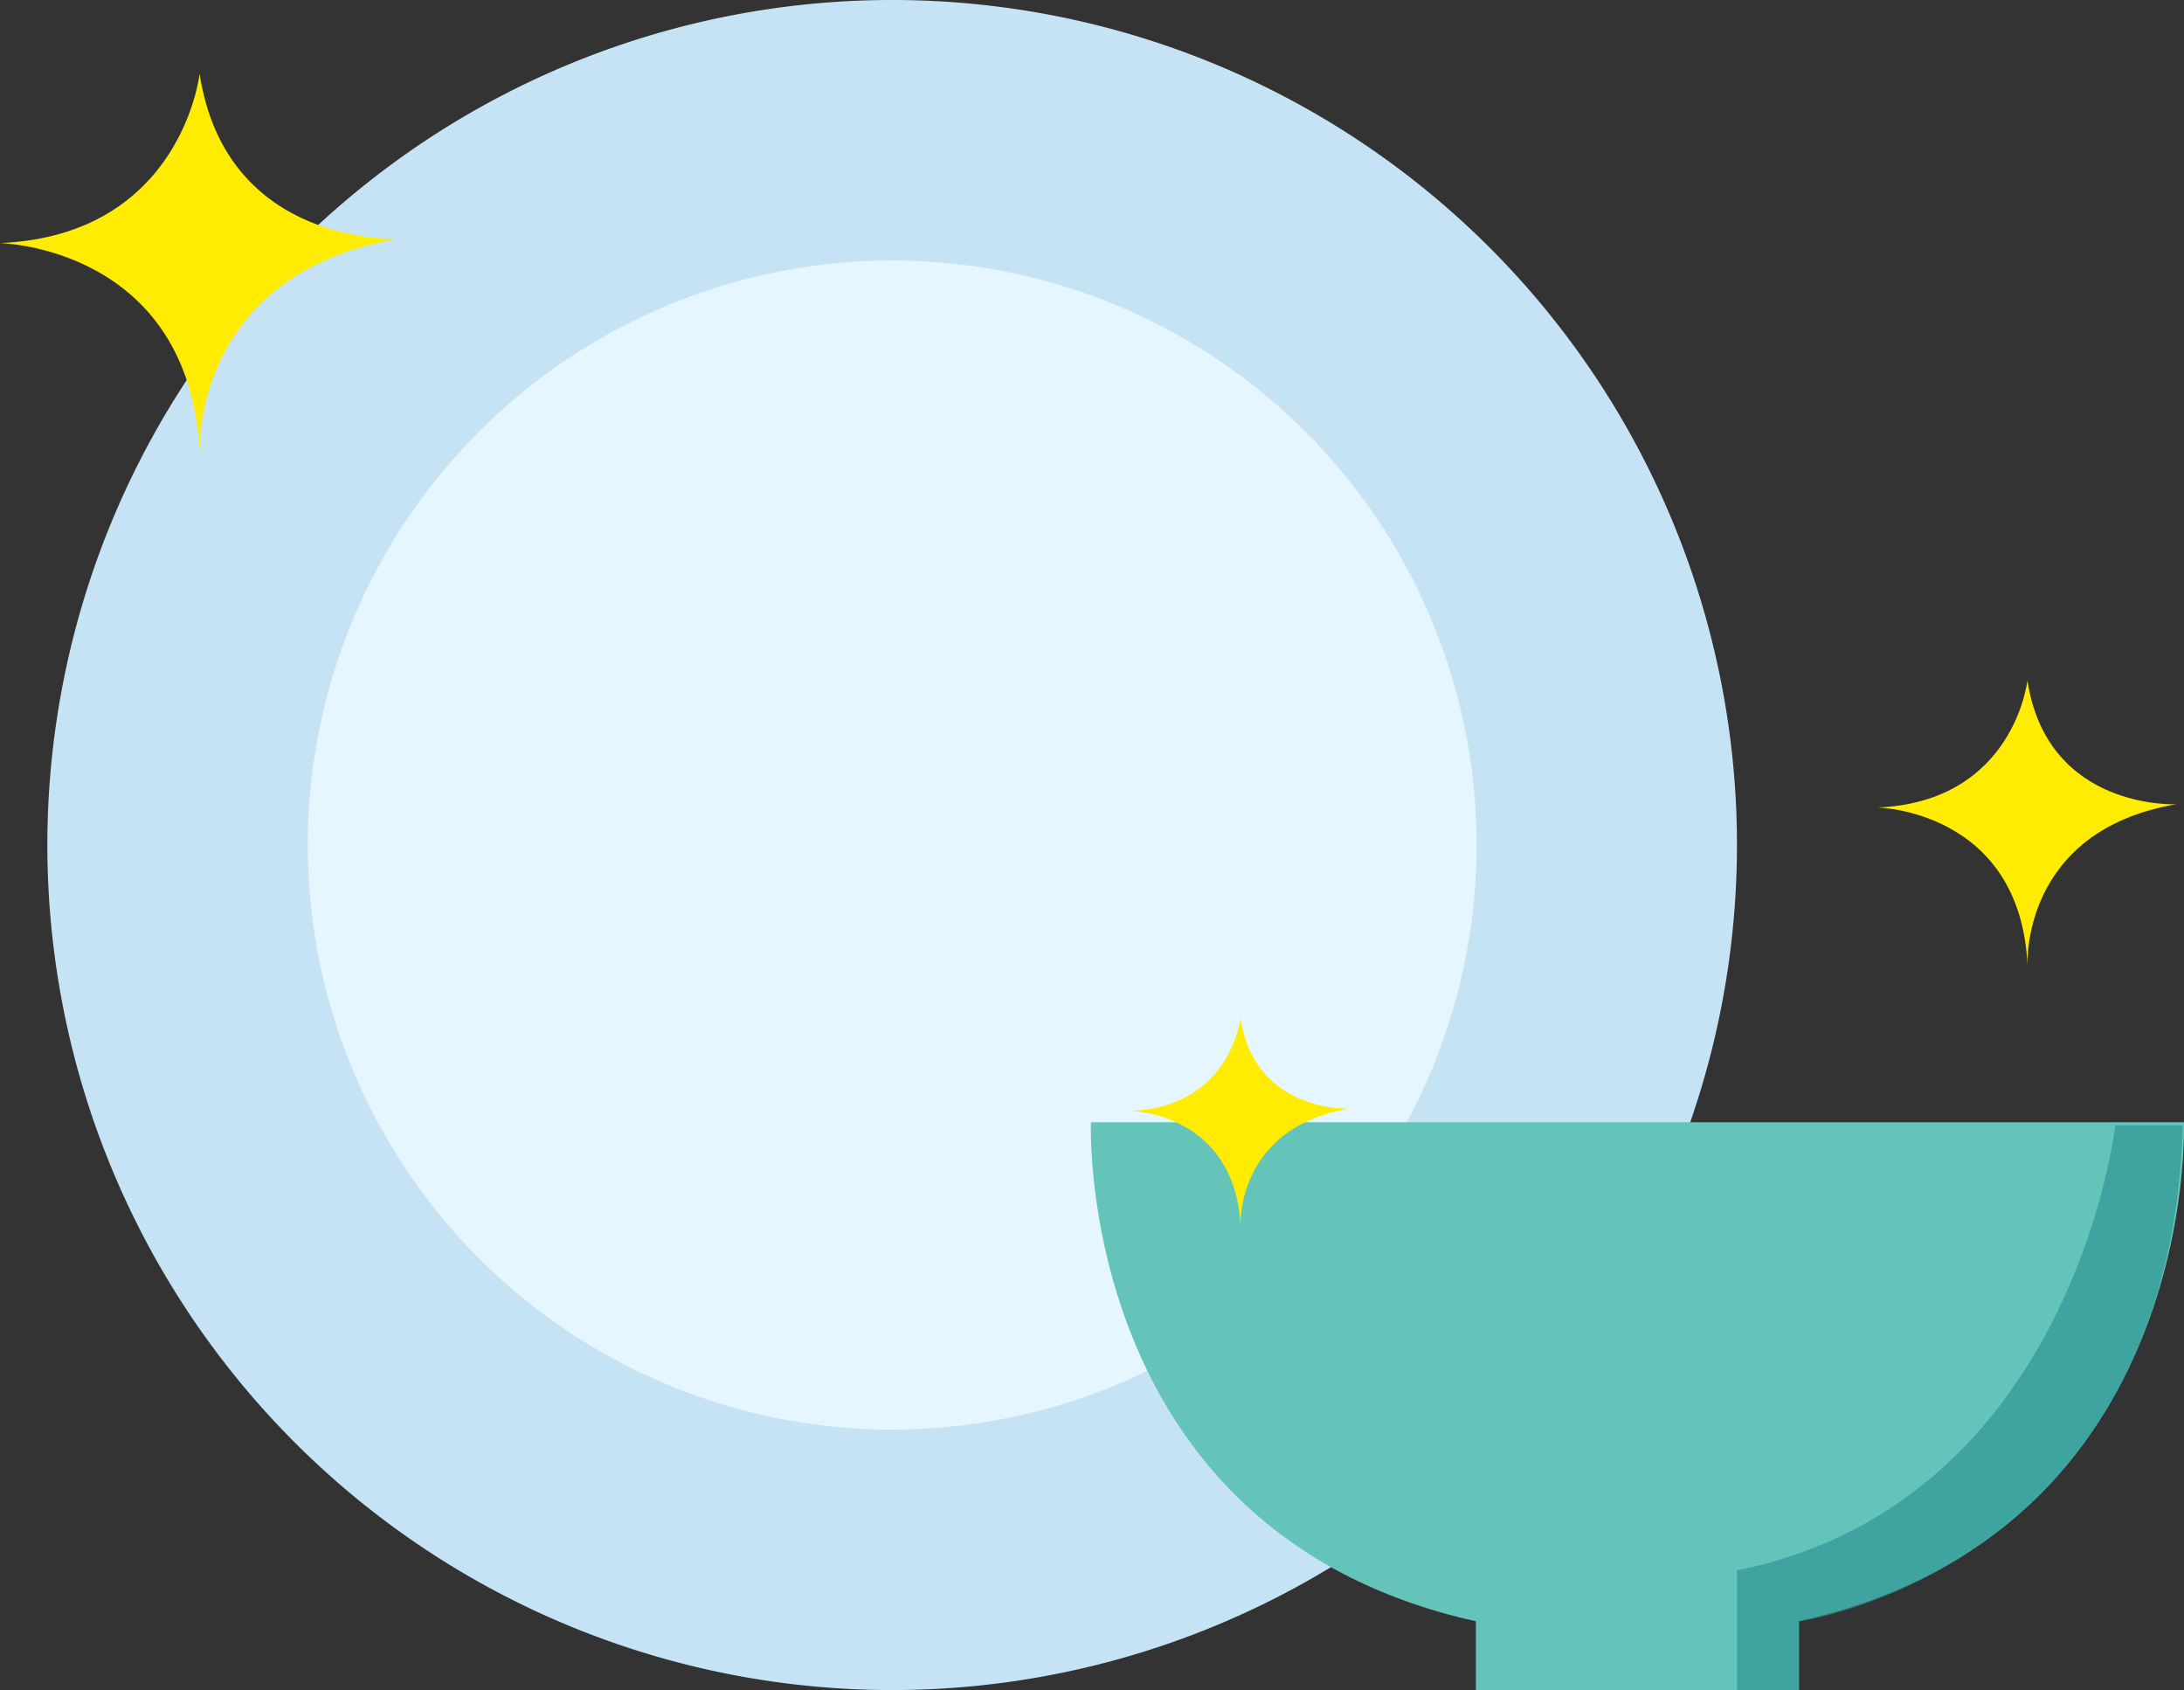<svg xmlns="http://www.w3.org/2000/svg" xmlns:xlink="http://www.w3.org/1999/xlink" width="218.259" height="168.849" viewBox="0 0 218.259 168.849">
  <rect x="0" y="0" width="218.259" height="168.849" fill="#333333" stroke="none"/>
  <defs>
    <clipPath id="clip-path">
      <rect id="Rectangle_278" data-name="Rectangle 278" width="44.546" height="57.283" fill="#278e90"/>
    </clipPath>
  </defs>
  <g id="Group_921" data-name="Group 921" transform="translate(-770.389 -754)">
    <path id="Path_2297" data-name="Path 2297" d="M172.675,84.425A84.425,84.425,0,1,1,88.251,0a84.425,84.425,0,0,1,84.425,84.425" transform="translate(771.298 754)" fill="#c6e3f5"/>
    <path id="Path_2298" data-name="Path 2298" d="M141.659,79.432a58.4,58.4,0,1,1-58.4-58.4,58.4,58.4,0,0,1,58.4,58.4" transform="translate(776.29 758.993)" fill="#e5f6ff"/>
    <path id="Path_2299" data-name="Path 2299" d="M197.333,90.608H142.285v0H88.107s-1.645,40.961,38.47,49.858v6.866h32.286v-6.87c40.115-8.9,38.47-49.858,38.47-49.858" transform="translate(791.306 775.512)" fill="#65c4b9"/>
    <path id="Path_2303" data-name="Path 2303" d="M103.683,85.577s-.98,8.842-10.936,9.272c0,0,10.4.194,10.945,11.531,0,0-.543-9.821,10.867-11.766,0,0-9.42.459-10.876-9.036" transform="translate(790.669 770.142)" fill="#ffec00"/>
    <path id="Path_2304" data-name="Path 2304" d="M173.091,118.147s-1.342,12.1-14.96,12.683c0,0,14.229.266,14.972,15.773,0,0-.743-13.434,14.866-16.1,0,0-12.886.63-14.878-12.36" transform="translate(799.909 703.849)" fill="#ffec00"/>
    <path id="Path_2305" data-name="Path 2305" d="M19.949,5.959S18.159,22.089,0,22.872c0,0,18.972.355,19.965,21.033,0,0-.992-17.913,19.822-21.464,0,0-17.182.84-19.838-16.481" transform="translate(770.389 755.415)" fill="#ffec00"/>
    <g id="Group_625" data-name="Group 625" transform="translate(943.973 865.567)" opacity="0.6">
      <g id="Group_624" data-name="Group 624" transform="translate(0 0)">
        <g id="Mask_Group_623" data-name="Mask Group 623" clip-path="url(#clip-path)">
          <path id="Path_2306" data-name="Path 2306" d="M178.082,88.623s-4.253,37.663-37.8,44.457v11.955h6.2v-6.87s37.027-5.048,38.35-49.542Z" transform="translate(-140.278 -87.752)" fill="#278e90"/>
        </g>
      </g>
    </g>
  </g>
</svg>
